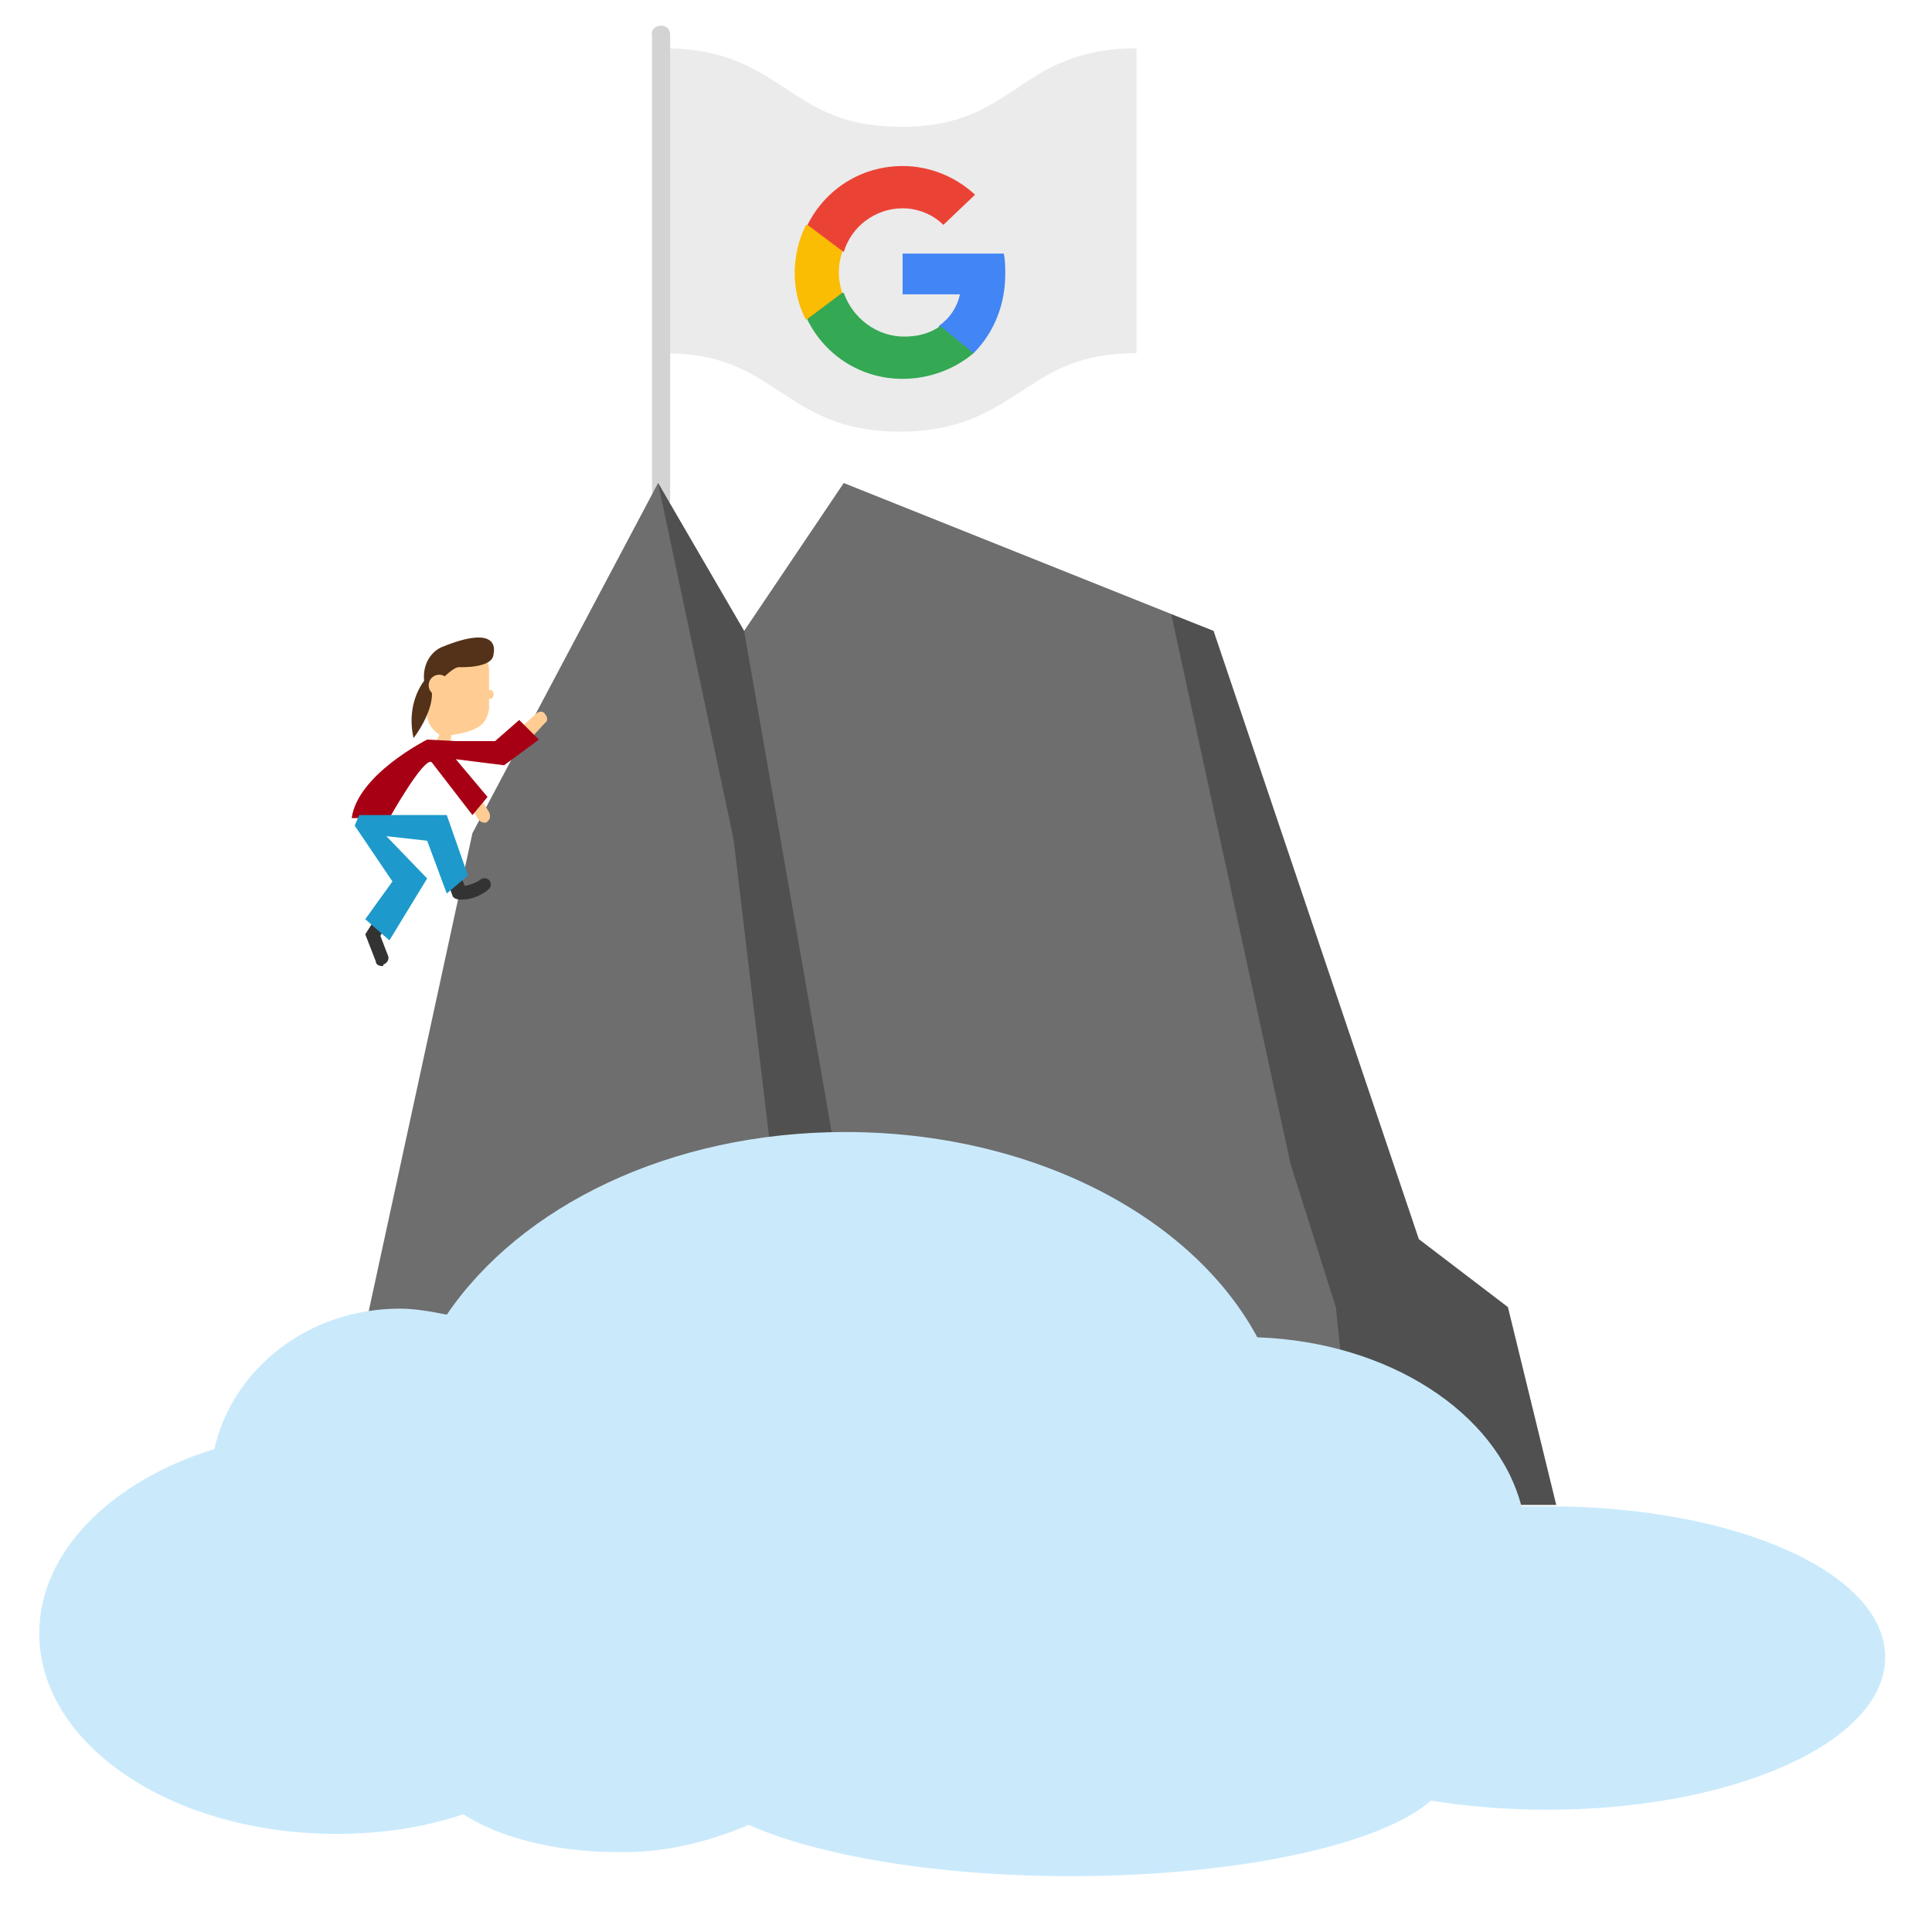 <?xml version="1.0" encoding="utf-8"?>
<!-- Generator: Adobe Illustrator 24.1.2, SVG Export Plug-In . SVG Version: 6.00 Build 0)  -->
<svg version="1.1" id="Layer_1" xmlns="http://www.w3.org/2000/svg" xmlns:xlink="http://www.w3.org/1999/xlink" x="0px" y="0px"
	 viewBox="0 0 128 128" style="enable-background:new 0 0 128 128;" xml:space="preserve">
<style type="text/css">
	.st0{fill:#EBEBEB;}
	.st1{fill:#4285F4;}
	.st2{fill:#34A853;}
	.st3{fill:#FBBC04;}
	.st4{fill:#EA4335;}
	.st5{fill:#D3D3D3;}
	.st6{fill:#6E6E6E;}
	.st7{opacity:0.5;fill:#333333;enable-background:new    ;}
	.st8{fill:#CAEAFC;}
	.st9{fill:#FFCD94;}
	.st10{fill:#543119;}
	.st11{fill:#333333;}
	.st12{fill:#A70014;}
	.st13{fill:#1D9ACB;}
</style>
<g id="Lager_2">
	<g id="da_shit">
		<path class="st0" d="M44,23.4c3.8,0,5.6,1.2,7.6,2.5c2,1.3,4,2.7,8,2.7s6.1-1.4,8.1-2.7c2-1.3,3.8-2.5,7.6-2.5V3.2
			c-4,0-6.1,1.4-8,2.7c-2,1.3-3.8,2.5-7.6,2.5s-5.6-1.2-7.6-2.5s-4-2.7-8.1-2.7V23.4z"/>
		<path class="st1" d="M66.6,18.2c0-0.5,0-1-0.1-1.4h-6.7v2.7h3.8c-0.2,0.9-0.7,1.6-1.4,2.1v1.8h2.3C65.9,22,66.6,20.1,66.6,18.2z"
			/>
		<path class="st2" d="M59.8,25.1c1.7,0,3.4-0.6,4.7-1.7l-2.2-1.8c-0.7,0.5-1.5,0.7-2.4,0.7c-1.8,0-3.4-1.2-4-2.9h-2.4v1.8
			C54.7,23.6,57.1,25.1,59.8,25.1z"/>
		<path class="st3" d="M55.8,19.4c-0.3-0.9-0.3-1.8,0-2.7v-1.8h-2.4c-1,2-1,4.4,0,6.3L55.8,19.4z"/>
		<path class="st4" d="M59.8,13.8c1,0,2,0.4,2.7,1.1l0,0l2.1-2c-1.3-1.2-3-1.9-4.8-1.9c-2.7,0-5.1,1.5-6.3,3.9l2.4,1.8
			C56.4,15,58,13.8,59.8,13.8z"/>
		<path class="st5" d="M43.8,1.7L43.8,1.7c0.4,0,0.6,0.3,0.6,0.6v30.8c0,0.3-0.3,0.6-0.6,0.6h0c-0.3,0-0.6-0.3-0.6-0.6V2.4
			C43.1,2,43.4,1.7,43.8,1.7z"/>
		<polygon class="st6" points="18,99.7 20.9,89.3 23.9,89.3 31.3,55.2 43.6,32 49.3,41.8 55.9,32 80.4,41.8 94,82.1 99.9,86.6 
			103.1,99.7 		"/>
		<polygon class="st7" points="77.6,40.7 85.5,77.1 88.5,86.6 89.9,99.7 103.1,99.7 99.9,86.6 94,82.1 88.5,65.8 80.4,41.8 		"/>
		<polygon class="st7" points="43.6,32 48.6,55.6 51.5,79.9 58,91.6 49.3,41.8 		"/>
		<path class="st8" d="M102.6,99.8c-0.6,0-1.2,0-1.8,0c-1.6-6.2-8.8-10.9-17.5-11.2C79,80.6,68.4,75,56,75
			c-11.6,0-21.5,4.9-26.4,12.1c-1-0.2-2.1-0.4-3.1-0.4c-6.1,0-11.1,4-12.3,9.3c-6.8,2.1-11.6,6.8-11.6,12.2
			c0,7.4,8.8,13.3,19.7,13.3c2.9,0,5.7-0.4,8.4-1.3c2.3,1.5,6,2.5,10.1,2.5c3,0.1,6-0.6,8.8-1.8c4.5,2,12.3,3.4,21.3,3.4
			c11.2,0,20.6-2.1,23.9-5c2.6,0.4,5.1,0.6,7.7,0.6c12.4,0,22.4-4.5,22.4-10.1S115,99.8,102.6,99.8z"/>
		<path class="st9" d="M29.9,48.7c0,0.3-0.1,0.6-0.3,0.8l-0.7-0.4c0.1-0.2,0.2-0.4,0.3-0.6L29.9,48.7z"/>
		<path class="st9" d="M29.8,43L31,43c0.8,0,1.4,0.6,1.4,1.4v1.3c0.2,0,0.3,0.1,0.3,0.3c0,0.2-0.1,0.3-0.3,0.3c0,0,0,0,0,0V47
			c-0.2,0.9-0.5,1.4-2.5,1.7l-0.6,0.1c-0.5-0.3-0.9-0.7-1-1.3l0.3-3.3C28.6,43.6,29,43.1,29.8,43C29.7,43,29.7,43,29.8,43z"/>
		<path class="st10" d="M32.7,43.3c0,0,0.6-2.1-3.5-0.4c-0.8,0.4-1.2,1.3-1.1,2.2c-0.8,1.1-1,2.5-0.7,3.8c0,0,1.4-1.8,1.2-3.2
			c0,0,1.3-1.5,1.8-1.5C30.5,44.2,32.7,44.3,32.7,43.3z"/>
		<ellipse class="st9" cx="29.1" cy="45.4" rx="0.7" ry="0.7"/>
		<path class="st11" d="M25.3,64c-0.2,0-0.4-0.1-0.4-0.3l-0.7-1.8l0.7-1.1c0.1-0.2,0.4-0.3,0.6-0.1c0,0,0,0,0,0
			c0.2,0.1,0.3,0.4,0.1,0.6c0,0,0,0,0,0L25.2,62l0.5,1.3c0.1,0.2,0,0.5-0.3,0.6C25.4,64,25.4,64,25.3,64z"/>
		<path class="st11" d="M30.6,59.6c-0.2,0-0.3,0-0.5-0.1L30,59.4l-0.4-1.1c-0.1-0.2,0-0.5,0.3-0.6c0.2-0.1,0.5,0,0.6,0.3
			c0,0,0,0,0,0l0.3,0.7c0.4-0.1,0.7-0.2,1-0.4c0.2-0.2,0.5-0.1,0.6,0c0.2,0.2,0.1,0.5,0,0.6c0,0-0.1,0-0.1,0.1
			C31.7,59.4,31.2,59.6,30.6,59.6z"/>
		<path class="st9" d="M34.6,49.2c-0.2,0-0.5-0.2-0.5-0.4c0-0.1,0.1-0.3,0.2-0.4l1.2-1.1c0.2-0.2,0.5-0.2,0.6,0
			c0.2,0.2,0.2,0.5,0,0.6L35,49.1C34.9,49.2,34.8,49.2,34.6,49.2z"/>
		<path class="st9" d="M32.1,54.5c-0.2,0-0.3-0.1-0.4-0.2l-0.5-0.8c-0.1-0.2-0.1-0.5,0.1-0.6c0.2-0.1,0.5-0.1,0.6,0.1l0.5,0.8
			c0.1,0.2,0.1,0.5-0.1,0.6C32.3,54.5,32.2,54.5,32.1,54.5z"/>
		<path class="st12" d="M28.3,49c0,0-4.6,2.3-5,5.2h2.5c0,0,2.3-4.1,2.8-3.7l2.7,3.5l1-1.2l-2.1-2.5l3.2,0.4l2.3-1.7l-1.3-1.3
			l-1.6,1.4h-2.6L28.3,49z"/>
		<polygon class="st13" points="24.2,60.9 25.8,62.3 28.3,58.2 25.6,55.4 28.3,55.7 29.6,59.2 31,58 29.6,54 23.8,54 23.5,54.7 
			26,58.4 		"/>
	</g>
</g>
</svg>
